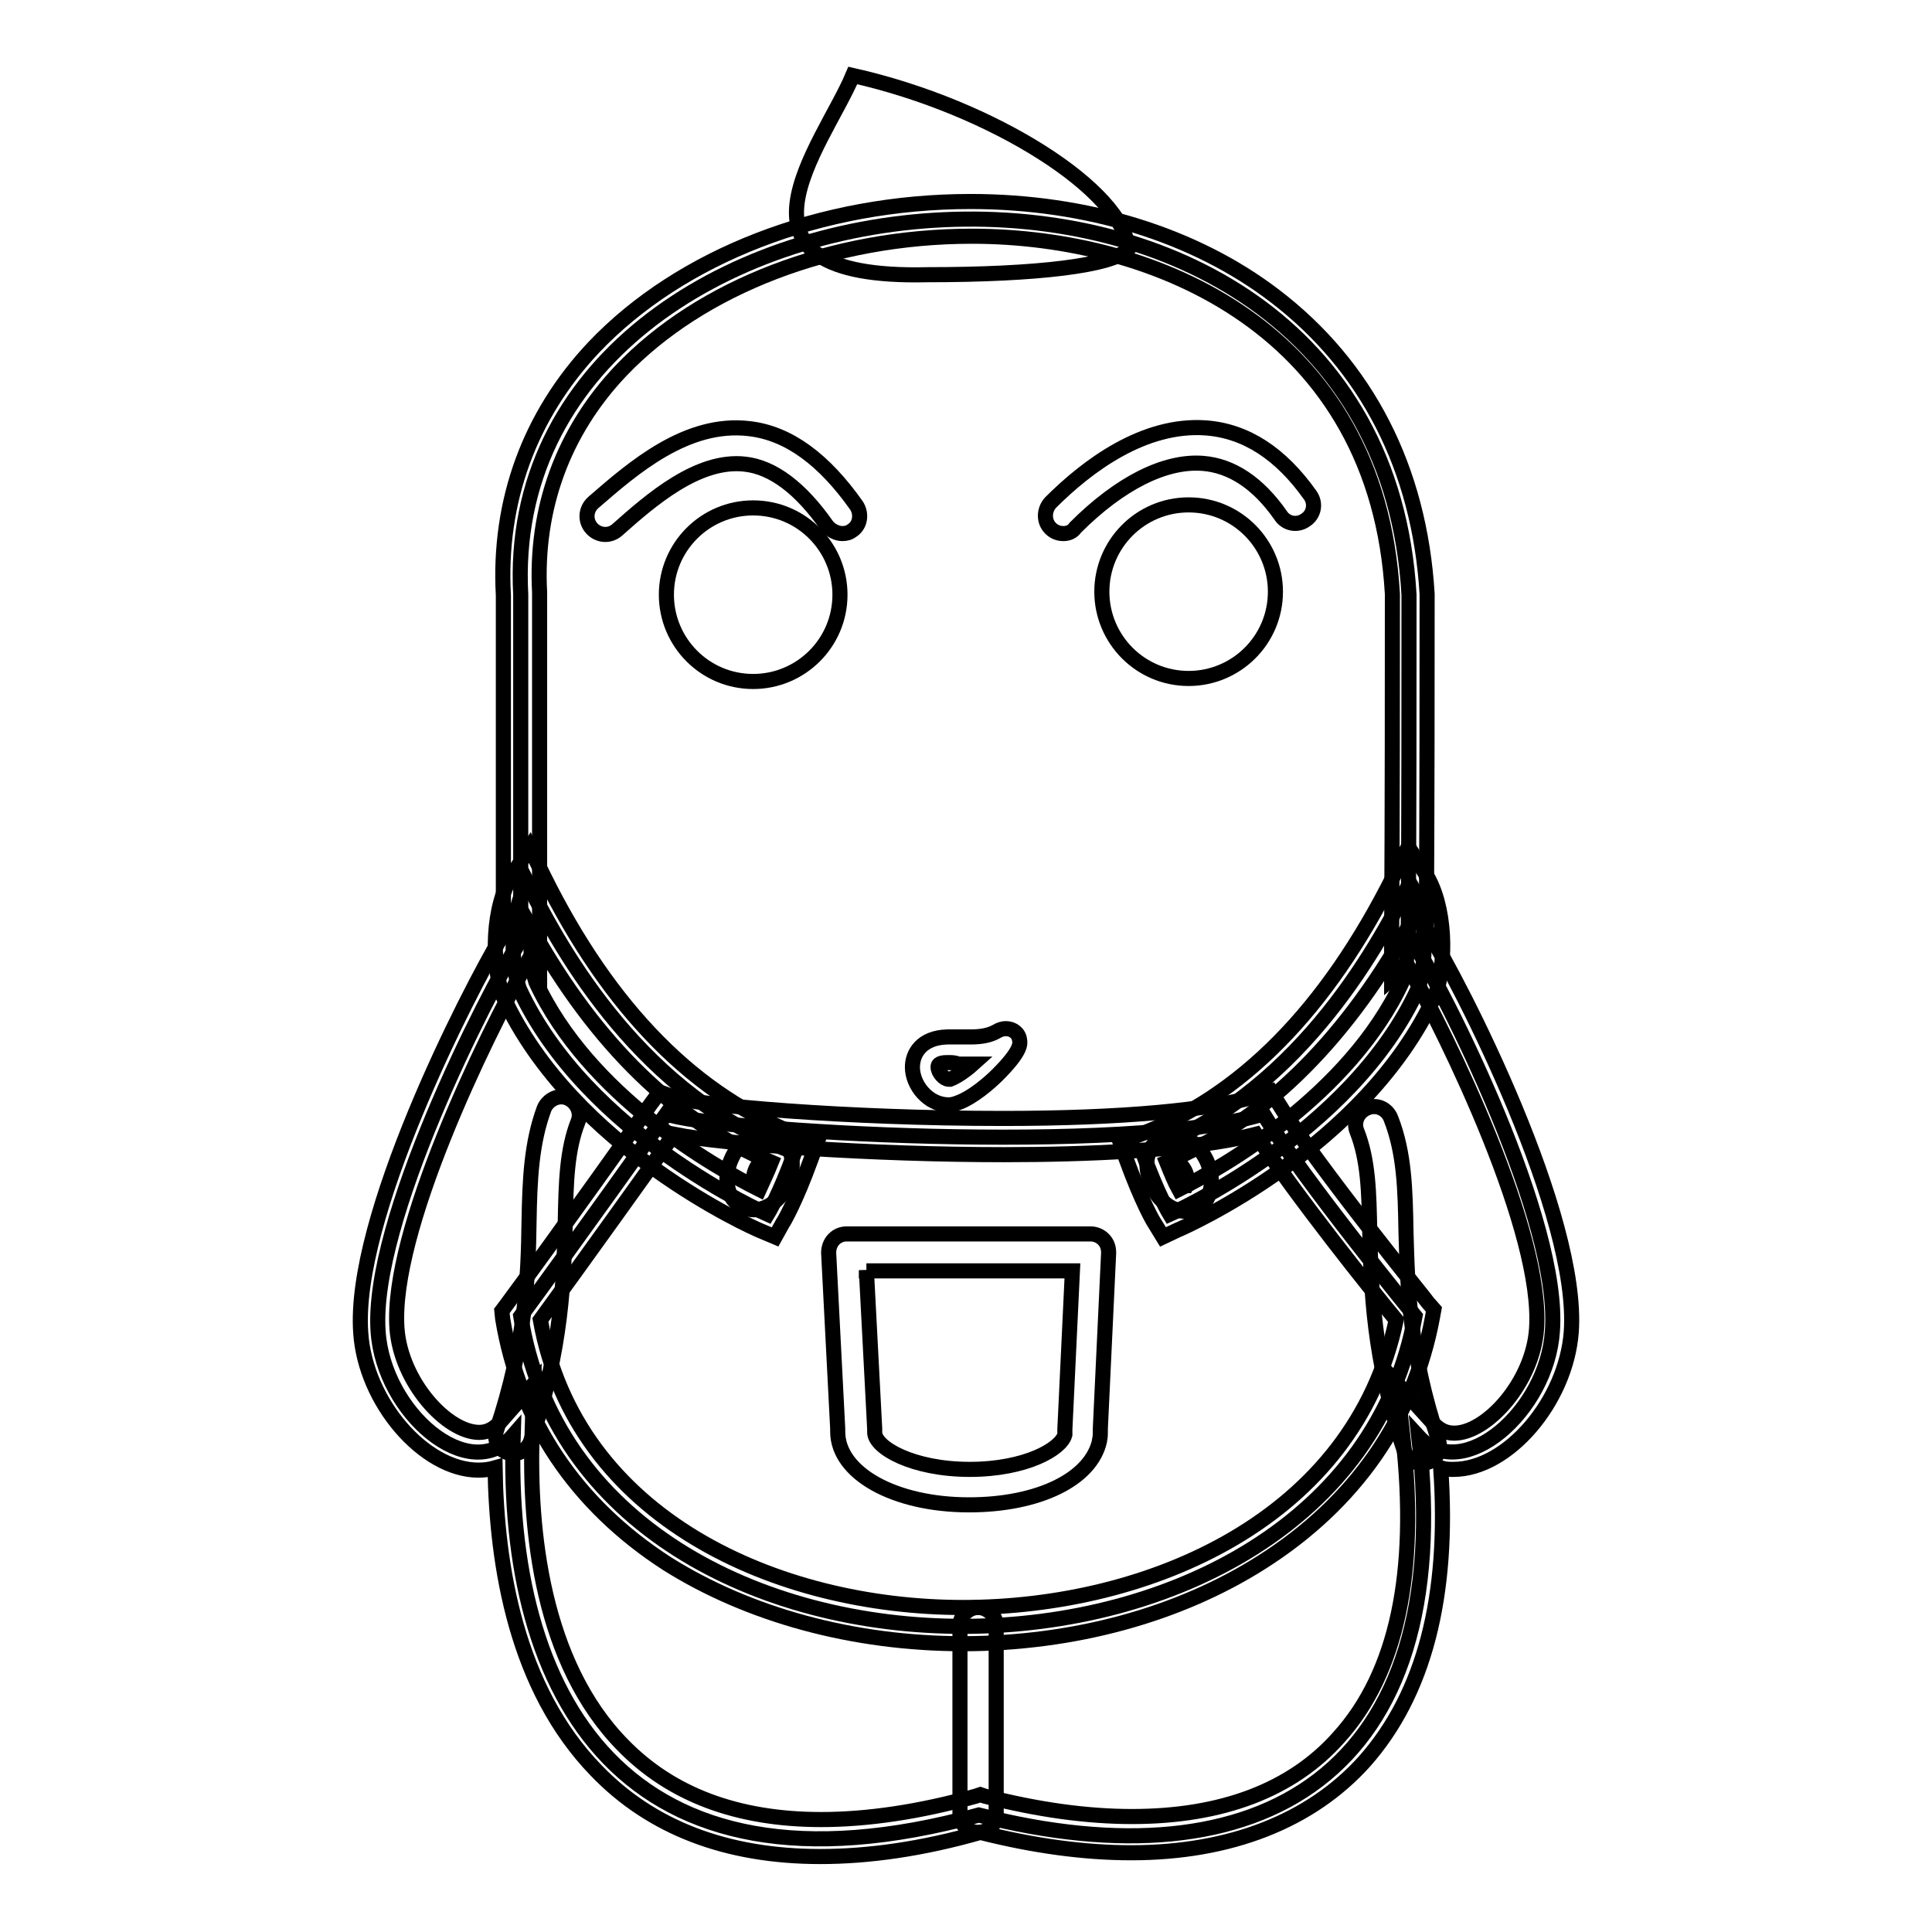 <?xml version="1.0" encoding="utf-8"?>
<!-- Svg Vector Icons : http://www.onlinewebfonts.com/icon -->
<!DOCTYPE svg PUBLIC "-//W3C//DTD SVG 1.1//EN" "http://www.w3.org/Graphics/SVG/1.1/DTD/svg11.dtd">
<svg version="1.1" xmlns="http://www.w3.org/2000/svg" xmlns:xlink="http://www.w3.org/1999/xlink" x="0px" y="0px" viewBox="0 0 256 256" enable-background="new 0 0 256 256" xml:space="preserve">
<g><g><path stroke-width="2" fill-opacity="0" stroke="#000000"  d="M187,124.4c0,0-0.1,0.1-0.4,0.3c0.1-16.1,0.1-32.9,0.1-45.9c-4.1-71.6-121-60.9-117.7,0c0,0,0,20.8,0,45.7c0,0,0,0,0,0c-4.6,7.4-19.9,37.4-18.9,51.9c0.7,10.8,12.1,20.5,17.9,13.8c-1.1,34.1,14.3,63.3,61.7,50.3c37.2,9.5,63.4-5.2,58.3-50.1c5.8,6.3,17-3.4,17.7-14C206.8,161.8,191.6,131.8,187,124.4z"/><path stroke-width="2" fill-opacity="0" stroke="#000000"  d="M108.7,246c-12.4,0-22.4-3.8-29.7-11.4c-10.6-10.9-13.2-27.1-13.4-40.1c-0.7,0.2-1.4,0.3-2.2,0.3c-7.2,0-15-9-15.6-18.2c-1.1-15.1,14-44.7,18.9-52.9c0-23.6,0-43.6,0-44.8C66,66.4,70.2,55,78.7,46c11.5-12.1,30.1-19.3,49.9-19.3c15.4,0,29.7,4.4,40.3,12.5c12.2,9.3,19.2,22.9,20.2,39.5v0.1c0,11,0,25.9-0.1,44.3l0,0c4.6,7.3,20.3,38,19.2,53.4c-0.7,9.2-8.4,18.2-15.6,18.2l0,0c-0.6,0-1.1,0-1.7-0.2c1.2,17-2.2,30-10.1,38.9c-7.1,7.9-17.8,12.1-30.9,12.1c-6.2,0-12.9-0.9-20-2.7C122.2,245,115.1,246,108.7,246z M70.7,183.4l-0.2,6.8c-0.4,12.6,1.3,30.1,12,41c6.4,6.6,15.2,9.9,26.3,9.9c6.1,0,13-1,20.5-3.1l0.6-0.2l0.6,0.2c7,1.8,13.5,2.7,19.5,2.7c11.9,0,21.2-3.5,27.4-10.5c7.7-8.5,10.5-21.9,8.5-39.7l-0.8-7.2l4.9,5.4c0.8,0.8,1.6,1.2,2.7,1.2c4.3,0,10.4-6.7,10.9-13.8c0.9-12.8-11.7-38.6-17.1-48.2l-2.1,1.8l0-5.1c0.1-19.1,0.1-34.5,0.1-45.9c-2-35-31.3-47.4-55.7-47.4c-18.5,0-35.9,6.7-46.5,17.8c-7.7,8.1-11.4,18.3-10.8,29.4v0.1c0,0.2,0,21,0,45.7v4.9l-1.8-1.4c-5.4,9.6-18,35.4-17.1,48.2c0.5,7.1,6.6,13.8,10.9,13.8c1.1,0,2-0.5,2.8-1.4L70.7,183.4z"/><path stroke-width="2" fill-opacity="0" stroke="#000000"  d="M68.1,192.6c-0.3,0-0.5,0-0.8-0.1c-1.3-0.4-1.9-1.8-1.5-3c3.9-11.6,4.2-20.5,4.3-27.6c0.1-5.6,0.3-10.4,2-15c0.5-1.2,1.9-1.9,3.1-1.4s1.9,1.9,1.4,3.1c-1.5,3.8-1.6,8.1-1.7,13.4c-0.2,7.4-0.4,16.7-4.6,29C70,191.9,69,192.6,68.1,192.6z"/><path stroke-width="2" fill-opacity="0" stroke="#000000"  d="M188.4,193.9c-1,0-1.9-0.6-2.3-1.6c-4.2-12.3-4.4-21.6-4.6-29c-0.1-5.4-0.2-9.6-1.7-13.4c-0.5-1.2,0.1-2.6,1.4-3.1c1.2-0.5,2.6,0.1,3.1,1.4c1.8,4.6,1.9,9.4,2,15c0.2,7.1,0.4,16,4.3,27.6c0.4,1.3-0.2,2.6-1.5,3C188.9,193.8,188.6,193.9,188.4,193.9z"/><path stroke-width="2" fill-opacity="0" stroke="#000000"  d="M111.6,70.7c-0.7,0-1.5-0.4-2-1c-3.5-5-7.2-7.8-10.9-8.2c-6.2-0.7-12.4,4.7-16.9,8.7c-1,0.9-2.5,0.8-3.4-0.2c-0.9-1-0.8-2.5,0.2-3.4C83.9,62,91,55.8,99.3,56.8c5.2,0.6,9.9,4.1,14.2,10.2c0.7,1.1,0.5,2.6-0.6,3.3C112.5,70.6,112.1,70.7,111.6,70.7z"/><path stroke-width="2" fill-opacity="0" stroke="#000000"  d="M140.9,70.7c-0.6,0-1.2-0.2-1.7-0.7c-0.9-0.9-0.9-2.4,0-3.4c4.9-4.9,12.4-10.5,20.6-9.9c5.3,0.4,9.9,3.4,13.8,8.9c0.8,1.1,0.5,2.6-0.6,3.3c-1.1,0.8-2.6,0.5-3.3-0.6c-3-4.3-6.5-6.6-10.3-6.9c-5-0.4-11,2.6-16.9,8.5C142.1,70.5,141.5,70.7,140.9,70.7z"/><path stroke-width="2" fill-opacity="0" stroke="#000000"  d="M146,78.4c0,6.3,5.1,11.5,11.5,11.5c6.3,0,11.5-5.1,11.5-11.5c0-6.3-5.1-11.5-11.5-11.5C151.1,66.9,146,72.1,146,78.4z"/><path stroke-width="2" fill-opacity="0" stroke="#000000"  d="M88.3,78.8c0,6.3,5.1,11.5,11.5,11.5c6.3,0,11.5-5.1,11.5-11.5c0-6.3-5.1-11.5-11.5-11.5C93.4,67.3,88.3,72.5,88.3,78.8L88.3,78.8z"/><path stroke-width="2" fill-opacity="0" stroke="#000000"  d="M88.3,147.6c6,2.3,61.3,5.6,79.1,0c5.3,8.7,20.1,26.8,20.1,26.8c-9.9,54.5-109.8,55.1-118.5,0C75.4,165.7,88.3,147.6,88.3,147.6z"/><path stroke-width="2" fill-opacity="0" stroke="#000000"  d="M127.6,217.8c-14.5,0-28.4-3.8-39.2-10.6c-12.1-7.8-19.6-19-21.8-32.5l-0.1-1l0.6-0.8c6.3-8.5,19.1-26.5,19.2-26.7l1.1-1.5l1.7,0.6c3,1.2,23.2,2.9,43.8,2.9c15.7,0,27.6-1.1,33.7-3l1.8-0.6l1,1.6c5.2,8.4,19.8,26.3,19.9,26.5l0.7,0.8l-0.2,1.1c-2.5,13.4-10.3,24.6-22.6,32.4C156.2,214,142.2,217.8,127.6,217.8z M71.6,174.9c4.7,26.3,31.4,38.1,56,38.1c24.8,0,51.9-11.8,57.4-38.1c-2.9-3.5-13.4-16.6-18.6-24.6c-8.6,2.2-22.8,2.7-33.4,2.7c-17.1,0-36.7-1.3-43.7-2.7C86.3,154.5,77,167.5,71.6,174.9z"/><path stroke-width="2" fill-opacity="0" stroke="#000000"  d="M128.4,199.4c-9.9,0-17.4-4.2-17.4-9.7c0-0.1,0-0.3,0-0.4l-1.2-23.3c0-0.6,0.2-1.3,0.7-1.8c0.5-0.5,1.1-0.7,1.7-0.7h32.3c0.7,0,1.3,0.3,1.7,0.7c0.5,0.5,0.7,1.1,0.7,1.8l-1.1,23.3c0,0.1,0,0.3,0,0.4c0,0.4,0,0.7-0.1,1.1c0,0,0,0.1,0,0.1l0,0C144.6,196,137.6,199.4,128.4,199.4z M114.8,168.3l1.1,21c0,0.1,0,0.2,0,0.4c0,0,0,0.1,0,0.1c0,2,5,4.9,12.6,4.9c7.4,0,12.1-2.7,12.6-4.6c0,0,0,0,0,0c0-0.1,0-0.2,0-0.2c0,0,0-0.1,0-0.1c0-0.1,0-0.2,0-0.4l1-21H114.8z"/><path stroke-width="2" fill-opacity="0" stroke="#000000"  d="M68.8,131c-1.3-4-1.1-10.5,1.1-14c4.6,9.2,15.2,28.3,35.4,35.7c-2,5.6-3.6,8.2-3.6,8.2S77.7,150.4,68.8,131z"/><path stroke-width="2" fill-opacity="0" stroke="#000000"  d="M102.7,163.9l-1.9-0.8c-1-0.4-24.9-11-34.1-31l-0.1-0.2c-1.5-4.4-1.4-11.8,1.3-16l2.3-3.6L72,116c8.8,17.8,20.3,29.4,34.1,34.5l2.2,0.8l-0.8,2.2c-2.1,5.8-3.7,8.5-3.8,8.6L102.7,163.9z M71,130.1c7,15.1,23.8,24.6,29.6,27.5c0.4-0.9,1-2.1,1.6-3.6c-12.6-5.3-23.2-15.6-31.7-30.8C70.2,125.7,70.4,128.3,71,130.1z"/><path stroke-width="2" fill-opacity="0" stroke="#000000"  d="M187.9,131c1.3-4,1.1-10.5-1.1-14c-4.6,9.2-15.2,28.3-35.4,35.7c2,5.6,3.6,8.2,3.6,8.2S179,150.4,187.9,131z"/><path stroke-width="2" fill-opacity="0" stroke="#000000"  d="M154.1,163.9l-1.1-1.8c-0.1-0.1-1.7-2.8-3.8-8.6l-0.8-2.2l2.2-0.8c13.8-5.1,25.2-16.7,34.1-34.5l1.9-3.8l2.3,3.6c2.7,4.3,2.8,11.7,1.3,16l-0.1,0.2c-9.2,20-33.1,30.6-34.1,31L154.1,163.9z M154.6,154c0.6,1.5,1.1,2.7,1.6,3.6c5.8-2.9,22.6-12.5,29.6-27.5c0.6-1.9,0.8-4.5,0.6-6.9C177.8,138.4,167.1,148.7,154.6,154z"/><path stroke-width="2" fill-opacity="0" stroke="#000000"  d="M99.9,160.3c-0.5,0-0.9-0.1-1.4-0.3c-1.1-0.5-1.9-1.5-2.1-2.9c-0.2-1.1,0-2.4,0.5-3.5c0.9-2.1,2.7-3.4,4.5-3.4c0.5,0,0.9,0.1,1.4,0.3c1.1,0.5,1.9,1.5,2.1,2.9c0.2,1.1,0,2.4-0.5,3.5C103.4,159,101.7,160.3,99.9,160.3z M101.4,153.6c-0.3,0-0.9,0.5-1.3,1.4c-0.4,1-0.3,1.8-0.1,2c0.3,0,0.9-0.5,1.3-1.4C101.7,154.5,101.6,153.7,101.4,153.6z"/><path stroke-width="2" fill-opacity="0" stroke="#000000"  d="M157.1,160.5c-1.8,0-3.5-1.3-4.5-3.4c-0.5-1.2-0.7-2.4-0.6-3.5c0.2-1.3,1-2.4,2-2.9c0.4-0.2,0.9-0.3,1.4-0.3c1.8,0,3.5,1.3,4.5,3.4c1.2,2.7,0.6,5.5-1.5,6.5C158.1,160.3,157.6,160.5,157.1,160.5z M155.6,153.7c-0.1,0.2-0.3,1,0.2,2c0.4,0.9,1.1,1.4,1.4,1.4c0.1-0.2,0.3-1-0.2-2C156.5,154.2,155.8,153.7,155.6,153.7z"/><path stroke-width="2" fill-opacity="0" stroke="#000000"  d="M129.6,242.8c-1.3,0-2.4-1.1-2.4-2.4v-25c0-1.3,1.1-2.4,2.4-2.4c1.3,0,2.4,1.1,2.4,2.4v25C132,241.8,130.9,242.8,129.6,242.8z"/><path stroke-width="2" fill-opacity="0" stroke="#000000"  d="M125.7,146.4c-2.7,0-4.8-2.6-4.8-5c0-1.8,1.2-3.9,4.6-4c0.5,0,1.1,0,1.6,0c0.5,0,1,0,1.5,0c1.4,0,2.5-0.2,3.4-0.7c0.5-0.3,0.9-0.4,1.3-0.4c0.9,0,1.7,0.6,1.8,1.5c0.1,0.5,0.2,1.5-2.9,4.6c-1.1,1.1-3.3,3-5.2,3.7C126.5,146.3,126.1,146.4,125.7,146.4z M125.7,140.8c-0.1,0-0.1,0-0.2,0c-1.2,0-1.2,0.4-1.2,0.6c0,0.7,0.8,1.6,1.4,1.6c0.1,0,0.1,0,0.2,0c0.8-0.3,2-1.1,3-2c-0.1,0-0.2,0-0.3,0c-0.6,0-1.1,0-1.6,0C126.5,140.8,126.1,140.8,125.7,140.8z"/><path stroke-width="2" fill-opacity="0" stroke="#000000"  d="M113,10c-3.9,9.3-19.1,27.1,9.9,26.4c14.5,0,24.6-1.2,26.6-3.4C148.9,25.3,131.7,14.2,113,10z"/></g></g>
</svg>